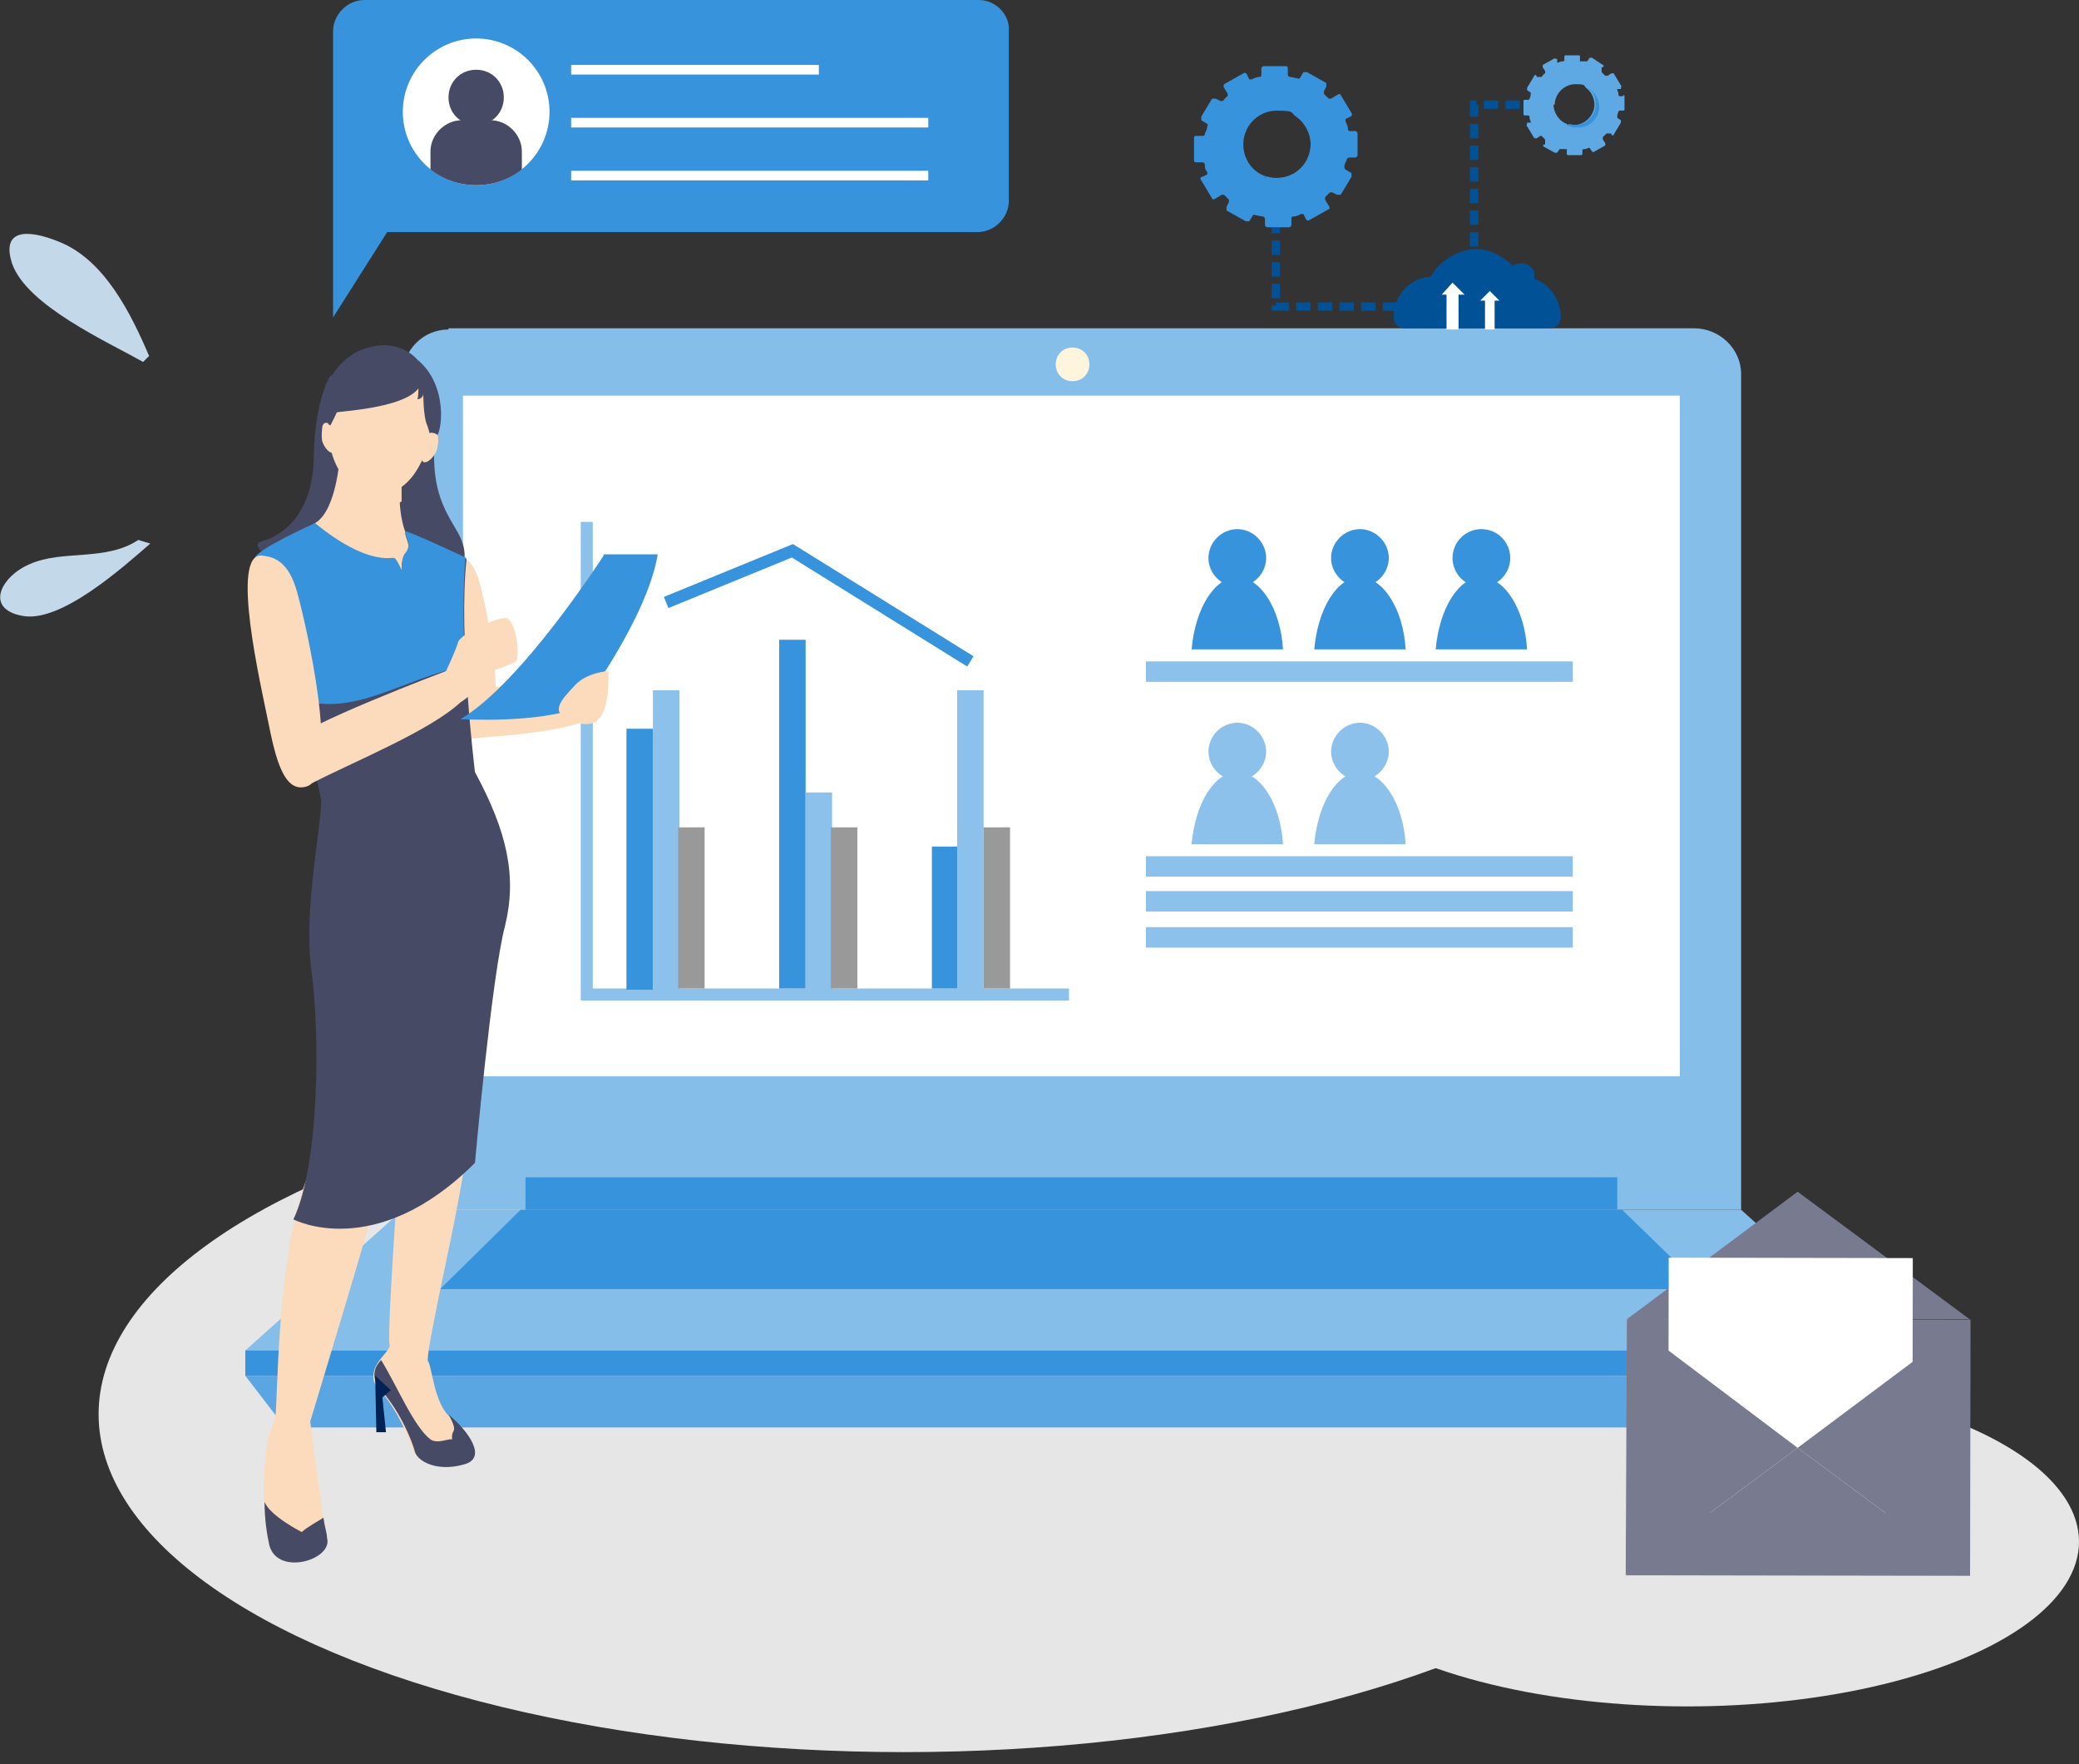 <?xml version="1.0" encoding="UTF-8"?>
<svg id="_レイヤー_1" data-name="レイヤー_1" xmlns="http://www.w3.org/2000/svg" xmlns:xlink="http://www.w3.org/1999/xlink" version="1.1" viewBox="0 0 172.9 146.7">
  <rect x="0" y="0" width="172.9" height="146.7" fill="#333333" stroke="none"/>
  <!-- Generator: Adobe Illustrator 29.0.1, SVG Export Plug-In . SVG Version: 2.1.0 Build 192)  -->
  <defs>
    <style>
      .st0, .st1, .st2, .st3, .st4, .st5 {
        fill: none;
      }

      .st6 {
        fill: #464a65;
      }

      .st1 {
        display: none;
      }

      .st7 {
        fill: #e6e6e6;
      }

      .st2 {
        stroke: #8cc1eb;
      }

      .st2, .st3, .st4, .st5 {
        stroke-miterlimit: 10;
      }

      .st8 {
        fill: #5ea9e3;
      }

      .st3 {
        stroke: #3693dc;
      }

      .st9 {
        fill: #8cc1eb;
      }

      .st10, .st11 {
        isolation: isolate;
      }

      .st12 {
        fill: #3693dc;
      }

      .st13 {
        fill: #fff5dc;
      }

      .st4 {
        stroke: #fff;
        stroke-width: .8px;
      }

      .st14 {
        fill: #fff;
      }

      .st15 {
        fill: #012255;
      }

      .st16 {
        fill: #c3d9ea;
      }

      .st5 {
        stroke: #005196;
        stroke-dasharray: 1.2 .6 0 0;
        stroke-width: .7px;
      }

      .st17 {
        fill: #5aa6e3;
      }

      .st18 {
        fill: #86beea;
      }

      .st19 {
        fill: #787b8f;
      }

      .st11 {
        mix-blend-mode: multiply;
      }

      .st11, .st20 {
        fill: #fbdbbc;
      }

      .st21 {
        fill: #005196;
      }

      .st22 {
        clip-path: url(#clippath);
      }

      .st23 {
        fill: #999;
      }
    </style>
    <clipPath id="clippath">
      <path class="st0" d="M39.6,3.2c3.4,0,6.1,2.7,6.1,6.1s-2.7,6.1-6.1,6.1-6.1-2.7-6.1-6.1,2.7-6.1,6.1-6.1Z"/>
    </clipPath>
  </defs>
  <g class="st10">
    <g id="_レイヤー_2">
      <g id="_課題">
        <g>
          <ellipse class="st7" cx="75.2" cy="117.6" rx="67" ry="28.1"/>
          <ellipse class="st7" cx="140.3" cy="128.2" rx="32.6" ry="13.7"/>
          <g>
            <g>
              <path class="st18" d="M37.3,27.3h103.6c2.1,0,3.9,1.7,3.9,3.8v69.5H33.5V31.2c0-2.1,1.7-3.8,3.8-3.8h0Z"/>
              <rect class="st12" x="43.7" y="97.9" width="90.8" height="2.8"/>
              <polygon class="st18" points="157.8 112.3 20.4 112.3 33.5 100.6 144.8 100.6 157.8 112.3"/>
              <rect class="st12" x="20.4" y="112.3" width="137.4" height="2.1"/>
              <polygon class="st17" points="154.6 118.7 23.7 118.7 20.4 114.4 157.9 114.4 154.6 118.7"/>
              <polygon class="st12" points="141.7 107.2 36.6 107.2 43.3 100.6 134.9 100.6 141.7 107.2"/>
              <rect class="st14" x="38.5" y="32.9" width="101.2" height="56.6"/>
              <path class="st13" d="M90.6,30.3c0,.8-.6,1.4-1.4,1.4s-1.4-.6-1.4-1.4.6-1.4,1.4-1.4,1.4.6,1.4,1.4Z"/>
            </g>
            <g>
              <polyline class="st5" points="106.1 16.4 106.1 25.5 122.6 25.5 122.6 8.7 129.1 8.7"/>
              <g>
                <path class="st12" d="M112.8,10.9h-.5c-.1,0-.2,0-.2-.2,0-.2-.1-.4-.2-.6,0,0,0-.2,0-.2l.4-.2c.1,0,.2-.2.1-.3l-.9-1.5c0-.1-.2-.1-.3,0l-.5.3c0,0-.2,0-.2,0-.1-.1-.3-.3-.4-.4,0,0,0-.2,0-.2l.2-.4c0-.1,0-.3,0-.3l-1.6-.9c-.1,0-.2,0-.3,0l-.3.5c0,0-.1.1-.2,0-.2,0-.4-.1-.6-.1-.1,0-.2-.1-.2-.2v-.5c0-.1,0-.2-.2-.2h-1.8c-.1,0-.2.1-.2.2v.5c0,.1,0,.2-.2.2-.2,0-.4.1-.6.2,0,0-.2,0-.2,0l-.2-.4c0-.1-.2-.2-.3-.1l-1.6.9c0,0-.1.2,0,.3l.3.5c0,0,0,.2,0,.2-.2.1-.3.3-.4.4,0,0-.2,0-.2,0l-.4-.2c-.1,0-.3,0-.3,0l-.9,1.5c0,.1,0,.2,0,.3l.5.3c0,0,.1.1,0,.2,0,.2-.1.4-.2.6,0,.1,0,.2-.2.2h-.5c-.1,0-.2,0-.2.2v1.8c0,.1,0,.2.2.2h.5c0,0,.2,0,.2.2,0,.2,0,.4.2.6,0,0,0,.2,0,.2l-.4.2c-.2,0-.2.2-.1.3l.9,1.5c0,.1.2.1.3,0l.5-.3c0,0,.2,0,.2,0,.1.1.3.3.4.4,0,0,0,.2,0,.2l-.2.4c0,.1,0,.3,0,.3l1.6.9c.1,0,.2,0,.3,0l.3-.5c0,0,.1-.1.2,0,.2,0,.4.1.6.1.1,0,.2.1.2.2v.5c0,.1.1.2.2.2h1.8c.1,0,.2-.1.2-.2v-.5c0-.1,0-.2.2-.2.2,0,.4-.1.6-.2,0,0,.2,0,.2,0l.2.4c0,.1.2.2.3.1l1.6-.9c.1,0,.1-.2,0-.3l-.3-.5c0,0,0-.2,0-.2.1-.1.3-.3.4-.4,0,0,.2,0,.2,0l.4.2c.1,0,.3,0,.3,0l.9-1.5c0-.1,0-.2,0-.3l-.5-.3c0,0-.1-.1-.1-.2,0-.2.1-.4.2-.6,0-.1.1-.2.2-.2h.5c.1,0,.2-.1.2-.2v-1.8c0-.1-.1-.2-.2-.2h0ZM103.4,12c0-1.5,1.2-2.8,2.8-2.8s1.1.2,1.6.5h0c.7.5,1.2,1.4,1.2,2.3,0,1.5-1.2,2.8-2.8,2.8s-.7,0-1.1-.2c-1-.4-1.7-1.4-1.7-2.6h0Z"/>
                <path class="st12" d="M109.4,12.3c0,1.5-1.2,2.8-2.8,2.8s-1.1-.2-1.5-.5c.3.1.7.2,1.1.2,1.5,0,2.8-1.2,2.8-2.8s-.5-1.8-1.2-2.3c1,.4,1.7,1.4,1.7,2.6h0Z"/>
              </g>
              <g>
                <path class="st8" d="M135,8h-.3c0,0-.1,0-.1-.1,0-.1,0-.2-.1-.4,0,0,0-.1,0-.1h.3c0-.2.1-.3,0-.3l-.6-1c0,0-.1,0-.2,0l-.3.2c0,0-.1,0-.2,0,0,0-.2-.2-.3-.3,0,0,0-.1,0-.1v-.3c.2,0,.2-.2.1-.2l-.9-.6c0,0-.1,0-.2,0l-.2.3s0,0-.1,0c-.1,0-.2,0-.4,0s-.1,0-.1-.1v-.3c0,0,0-.1-.1-.1h-1.1c0,0-.1,0-.1.1v.3c0,0,0,.1-.1.1-.1,0-.2,0-.4.1,0,0-.1,0-.1,0v-.3c-.2,0-.3-.1-.3,0l-.9.5c0,0,0,.1,0,.2l.2.3s0,.1,0,.2c-.1,0-.2.2-.3.3,0,0-.1,0-.1,0h-.3c0-.2-.2-.2-.2-.1l-.6,1c0,0,0,.1,0,.2l.3.2c0,0,0,0,0,.1,0,.1,0,.2-.1.4,0,0,0,.1-.1.1h-.3c0,0-.1,0-.1.1v1.1c0,0,0,.1.1.1h.3c0,0,.1,0,.1.1,0,.1,0,.2.1.4,0,0,0,.1,0,.1h-.3c0,.2-.1.3,0,.3l.6,1c0,0,.1,0,.2,0l.3-.2c0,0,.1,0,.1,0,0,0,.2.2.3.3,0,0,0,.1,0,.1v.3c-.2,0-.2.2-.1.2l.9.5c0,0,.1,0,.2,0l.2-.3s0,0,.1,0c.1,0,.2,0,.4,0s.1,0,.1.1v.3c0,0,0,.1.1.1h1.1c0,0,.1,0,.1-.1v-.3c0,0,0-.1.1-.1.1,0,.2,0,.4-.1,0,0,.1,0,.1,0l.2.3c0,0,.1.1.2,0l.9-.5c0,0,0-.1,0-.2l-.2-.3s0-.1,0-.2c0,0,.2-.2.3-.3,0,0,.1,0,.1,0h.3c0,.2.2.2.2.1l.6-1c0,0,0-.1,0-.2l-.3-.2c0,0,0,0,0-.1,0-.1,0-.2.1-.4,0,0,0-.1.1-.1h.3c0,0,.1,0,.1-.1v-1.1c0,0,0-.1-.1-.1h0ZM129.3,8.7c0-.9.8-1.7,1.7-1.7s.7.1.9.3h0c.4.3.7.8.7,1.4,0,.9-.8,1.7-1.7,1.7s-.4,0-.6-.1c-.6-.2-1.1-.9-1.1-1.6h0Z"/>
                <path class="st12" d="M133,8.9c0,.9-.8,1.7-1.7,1.7s-.7-.1-.9-.3c.2,0,.4.1.6.1.9,0,1.7-.8,1.7-1.7s-.3-1.1-.7-1.4c.6.3,1,.9,1,1.6h0Z"/>
              </g>
              <g>
                <path class="st21" d="M127.6,23.3c0-.2,0-.5,0-.7-.1-.3-.5-.6-.8-.7-.4,0-.8,0-1,.2-.8-.8-1.9-1.4-3.1-1.4s-3,.9-3.7,2.3c-1.8.1-3.1,1.6-3.1,3.4h0c0,.5.4.9.9.9h12.1c.5,0,.9-.4.9-.9h0c0-1.5-.9-2.7-2.1-3.2h0Z"/>
                <g>
                  <rect class="st14" x="120.3" y="24.1" width="1" height="3.3"/>
                  <polygon class="st14" points="121.8 24.5 119.9 24.5 120.8 23.5 121.8 24.5"/>
                </g>
                <g>
                  <rect class="st14" x="123.5" y="24.7" width=".8" height="2.7"/>
                  <polygon class="st14" points="124.7 25 123.1 25 123.9 24.2 124.7 25"/>
                </g>
              </g>
            </g>
            <g>
              <polyline class="st2" points="48.8 43.4 48.8 82.7 88.9 82.7"/>
              <g>
                <rect class="st12" x="52.1" y="60.6" width="2.2" height="21.7"/>
                <rect class="st9" x="54.3" y="57.4" width="2.2" height="24.9"/>
                <rect class="st23" x="56.4" y="68.8" width="2.2" height="13.4"/>
              </g>
              <g>
                <rect class="st12" x="64.8" y="53.2" width="2.2" height="29"/>
                <rect class="st9" x="67" y="65.9" width="2.2" height="16.4"/>
                <rect class="st23" x="69.1" y="68.8" width="2.2" height="13.4"/>
              </g>
              <g>
                <rect class="st12" x="77.5" y="70.4" width="2.2" height="11.8"/>
                <rect class="st9" x="79.6" y="57.4" width="2.2" height="24.9"/>
                <rect class="st23" x="81.8" y="68.8" width="2.2" height="13.4"/>
              </g>
              <polyline class="st3" points="55.4 50.1 65.9 45.8 80.7 55"/>
            </g>
            <g>
              <g>
                <path class="st12" d="M105.3,46.4c0,1.3-1.1,2.4-2.4,2.4s-2.4-1.1-2.4-2.4,1.1-2.4,2.4-2.4,2.4,1.1,2.4,2.4Z"/>
                <path class="st12" d="M106.7,54h-7.6c.3-3.4,1.9-6,3.8-6s3.6,2.6,3.8,6h0Z"/>
              </g>
              <g>
                <path class="st12" d="M115.5,46.4c0,1.3-1.1,2.4-2.4,2.4s-2.4-1.1-2.4-2.4,1.1-2.4,2.4-2.4,2.4,1.1,2.4,2.4Z"/>
                <path class="st12" d="M116.9,54h-7.6c.3-3.4,1.9-6,3.8-6s3.6,2.6,3.8,6h0Z"/>
              </g>
              <g>
                <circle class="st12" cx="123.2" cy="46.4" r="2.4"/>
                <path class="st12" d="M127,54h-7.6c.3-3.4,1.9-6,3.8-6s3.6,2.6,3.8,6h0Z"/>
              </g>
              <rect class="st9" x="95.3" y="55" width="35.5" height="1.7"/>
              <g>
                <path class="st9" d="M105.3,62.5c0,1.3-1.1,2.4-2.4,2.4s-2.4-1.1-2.4-2.4,1.1-2.4,2.4-2.4,2.4,1.1,2.4,2.4Z"/>
                <path class="st9" d="M106.7,70.2h-7.6c.3-3.4,1.9-6,3.8-6s3.6,2.6,3.8,6h0Z"/>
              </g>
              <g>
                <path class="st9" d="M115.5,62.5c0,1.3-1.1,2.4-2.4,2.4s-2.4-1.1-2.4-2.4,1.1-2.4,2.4-2.4,2.4,1.1,2.4,2.4Z"/>
                <path class="st9" d="M116.9,70.2h-7.6c.3-3.4,1.9-6,3.8-6s3.6,2.6,3.8,6h0Z"/>
              </g>
              <g>
                <rect class="st9" x="95.3" y="71.2" width="35.5" height="1.7"/>
                <rect class="st9" x="95.3" y="74.1" width="35.5" height="1.7"/>
                <rect class="st9" x="95.3" y="77.1" width="35.5" height="1.7"/>
              </g>
            </g>
          </g>
          <g>
            <path class="st12" d="M81.4,0H30.3c-1.4,0-2.6,1.2-2.6,2.6v23.8l4.5-7.1h49.1c1.4,0,2.6-1.2,2.6-2.6V2.6C84,1.2,82.8,0,81.4,0Z"/>
            <circle class="st14" cx="39.6" cy="9.3" r="6.1"/>
            <g class="st22">
              <g>
                <path class="st6" d="M41.9,8.1c0,1.3-1,2.3-2.3,2.3s-2.3-1-2.3-2.3,1-2.3,2.3-2.3,2.3,1,2.3,2.3Z"/>
                <path class="st6" d="M43.4,18.5h-7.6v-5.9c0-1.4,1.2-2.6,2.6-2.6h2.4c1.4,0,2.6,1.2,2.6,2.6v5.9Z"/>
              </g>
            </g>
            <g>
              <line class="st4" x1="47.5" y1="14.6" x2="77.2" y2="14.6"/>
              <line class="st4" x1="47.5" y1="10.2" x2="77.2" y2="10.2"/>
              <line class="st4" x1="47.5" y1="5.8" x2="68.1" y2="5.8"/>
            </g>
          </g>
          <g>
            <rect class="st19" x="138.9" y="106.1" width="21.3" height="28.5" transform="translate(29 269.7) rotate(-89.9)"/>
            <polygon class="st19" points="163.8 109.7 135.3 109.7 149.5 99.1 163.8 109.7"/>
            <rect class="st14" x="138.2" y="105" width="21.2" height="20.3" transform="translate(33.5 263.8) rotate(-89.9)"/>
            <polygon class="st19" points="163.8 131 135.2 131 149.5 120.4 163.8 131"/>
            <polygon class="st19" points="149.5 120.4 135.3 109.7 135.2 131 149.5 120.4"/>
            <polygon class="st19" points="149.5 120.4 163.8 109.7 163.8 131 149.5 120.4"/>
          </g>
          <rect class="st1" x="-25.5" y="-11.1" width="190" height="170"/>
          <g>
            <path class="st20" d="M48.3,57.1s-13-.2-14.3.8c-1.3,1-1.2,4,.7,3.8,3.9-.3,10.6-.5,13.9-1.7,0,0,.5-.3.3-1.3-.2-1.1-.6-1.5-.6-1.5Z"/>
            <path class="st6" d="M27.5,31.2s-1.3,1.9-1.4,6.6c0,4.7-2.4,6.7-4.3,7.2-1.9.5,3.9,3.8,8.1,2.4,4.2-1.4-2.4-16.2-2.4-16.2Z"/>
            <path class="st6" d="M34.7,31.3s1.3,1.9,1.4,6.6c0,4.7,2.2,5.8,2.5,7.8.4,2.4-2.1,3.2-6.3,1.8-4.2-1.4,2.4-16.2,2.4-16.2Z"/>
            <path class="st20" d="M37.1,46.2s2-.8,2.8,2.3c.7,2.5,2.4,11.4.4,12.4-1.8.9-2.1,1.4-2.8-1.6s-3.1-13.1-.4-13.1h0Z"/>
            <path class="st20" d="M28.3,37.5s-.2,4.9-2.1,6c-4,2.3,7.6,9.2,7.6,9.2,0,0,1.2-4.5-.1-8.5,0,0-.7-1.6-.4-4.6.3-3-5-2.1-5-2.1Z"/>
            <path class="st11" d="M33.4,39.6c.3-3-5-2.1-5-2.1,0,0,.6,1.5.6,2.1,1.1,2.7,3.7,2.6,4.4,2.1,0-.4,0-1.5,0-2.1h0Z"/>
            <path class="st20" d="M33.4,76.9c.5,1.5-1.5,20.2-1.8,21.6-.5,2.3-5.8,19.7-5.8,19.7,0,0,1,7.9,1.4,9.7.5,1.8-4.1,3.2-4.8.6-.5-1.9-.6-5.7-.2-8.3.1-.9.7-2.1.7-2.4.2-1.1.1-13,2.5-19.5s7.9-21.4,7.9-21.4h0Z"/>
            <path class="st6" d="M22,124.9c0,1.4.2,2.7.4,3.6.7,2.6,5.3,1.2,4.8-.6,0-.4-.2-.9-.3-1.7-.1.1-1.4.8-1.8,1.2,0,0-2.6-1.3-3.1-2.5Z"/>
            <path class="st20" d="M39.8,88.9s-1.1,8-1.6,10.5c-.6,3.5-2.9,13.5-2.6,13.8.3.3.5,3.5,1.8,4.6,1.3,1,3.2,3.5,1,4s-3.7-.3-4-1.1c-.3-.8-1.3-3.6-3.1-5.4-1-1.7,1.3-2.9,1.1-3.5-.3-.6,1.2-21,1.2-21l6.1-1.8h0Z"/>
            <path class="st6" d="M37.5,117.8c0,0-.1-.1-.2-.2.9,1.7.2,1.1.3,2.1-.3-.1-1.2.4-1.8,0-1.4-1.1-2.7-4.3-4.1-6.6-.8.8-.6,1.6-.3,2.2,1.8,1.8,2.9,4.6,3.1,5.4s1.8,1.7,4,1.1c2.2-.5.3-2.9-1-4Z"/>
            <path class="st6" d="M24.4,101.4s6.8,3.6,15.1-4.7c0,0,1.4-15.6,2.5-19.7,1-4.1.2-7.8-2.5-12.8,0,0-1.4-11.4-.7-17.7,0,0-5.1-2.4-5.1-2.2,0,.5.6,1.1,0,1.8-.2.2-.3.7-.3,1.4,0,0-.4-.9-.6-1-.2-.1-2.2.7-6.6-2.9,0,0-4.9,2.2-5,2.9,0,.6,5.3,18.1,5.5,20,.1,1.9-1.5,9.1-.8,14.2s.7,16.1-1.5,20.7h0Z"/>
            <path class="st12" d="M38.8,46.4s-5.1-2.4-5.1-2.2c0,.5.6,1.1,0,1.8-.2.2-.3.7-.3,1.4,0,0-.4-.9-.6-1-.2-.1-2.2.7-6.6-2.9,0,0-4.9,2.2-5,2.9,0,.3,2.2,7.8,3.3,11.6,4.8,1.9,9.1-1.7,14.2-2.6-.2-3.1-.2-6.4,0-8.9h0Z"/>
            <path class="st20" d="M21.8,46.2c1,.1,2.2.5,2.9,3s3.7,15.3.8,16.2c-1.9.6-2.6-2.4-3.2-5.4s-3.2-14.1-.5-13.8Z"/>
            <path class="st20" d="M37.1,55.8s-12.2,4.6-13.1,6c-.9,1.4.3,4.1,2,3.3,3.5-1.8,9.7-4.3,12.3-6.7,0,0,1.3-.8,1.8-1.8s2.4-1.2,2.8-1.6,0-3.5-.8-3.6-3.8,1.3-4,2c-.2.7-1,2.4-1,2.4h0Z"/>
            <path class="st12" d="M50.2,46.2s-6.8,10.6-11.9,13.6c0,0,6.3.4,10-1,0,0,5.5-7.3,6.4-12.7,0,0-4.5,0-4.5,0Z"/>
            <path class="st20" d="M50.6,55.8s-1.8.1-2.8,1.2-2.2,2.2-.4,2.9,3.3.6,3.2-4.1Z"/>
            <path class="st20" d="M35.8,35.6c-.2,2.5-1.8,5.7-4.5,5.5-3.1-.2-4.2-3.7-4-6.2.2-2.5,2.5-4.3,4.8-4.2s4,2.3,3.8,4.8Z"/>
            <path class="st6" d="M27.2,35.9s.8-1.5.8-1.6,5.5-.3,6.8-2c0,0,0,.8-.1.9,0,0,.5,0,.5-.5,0,0,0,1.9.3,2.6s.2,1.3.7,1.1c.6-.3,1.1-4.4-1.5-6.5,0,0-1.5-1.9-4.4-.9-3,1-4.6,5.3-2.9,6.9h0Z"/>
            <path class="st20" d="M27.3,35.2s-.4-.2-.5.3c0,.2-.1.7,0,1.2.2.6.7,1.1.9.9.3-.3,0-2.4-.4-2.3h0Z"/>
            <path class="st20" d="M35.6,36.1c.1-.1.3-.2.7,0,.2.1.2.8,0,1.4-.3.7-1,1.2-1.2.8s.2-1.8.6-2.2h0Z"/>
            <polygon class="st15" points="31.2 114.4 31.3 119.1 32.1 119.1 31.8 116.2 32.5 115.6 31.2 114.4"/>
          </g>
          <path class="st16" d="M12.4,29.6c-1.5-3.5-3.7-8-7.5-9.5-2.7-1.1-4.8-1-3.9,1.8,1.2,3.5,7.9,6.5,10.9,8.2"/>
          <path class="st16" d="M11.5,44.9c-2.7,1.8-6.3.8-9,2-2.4,1-3.8,3.7-.7,4.3,3.2.7,8.5-4.1,10.7-6"/>
        </g>
      </g>
    </g>
  </g>
</svg>